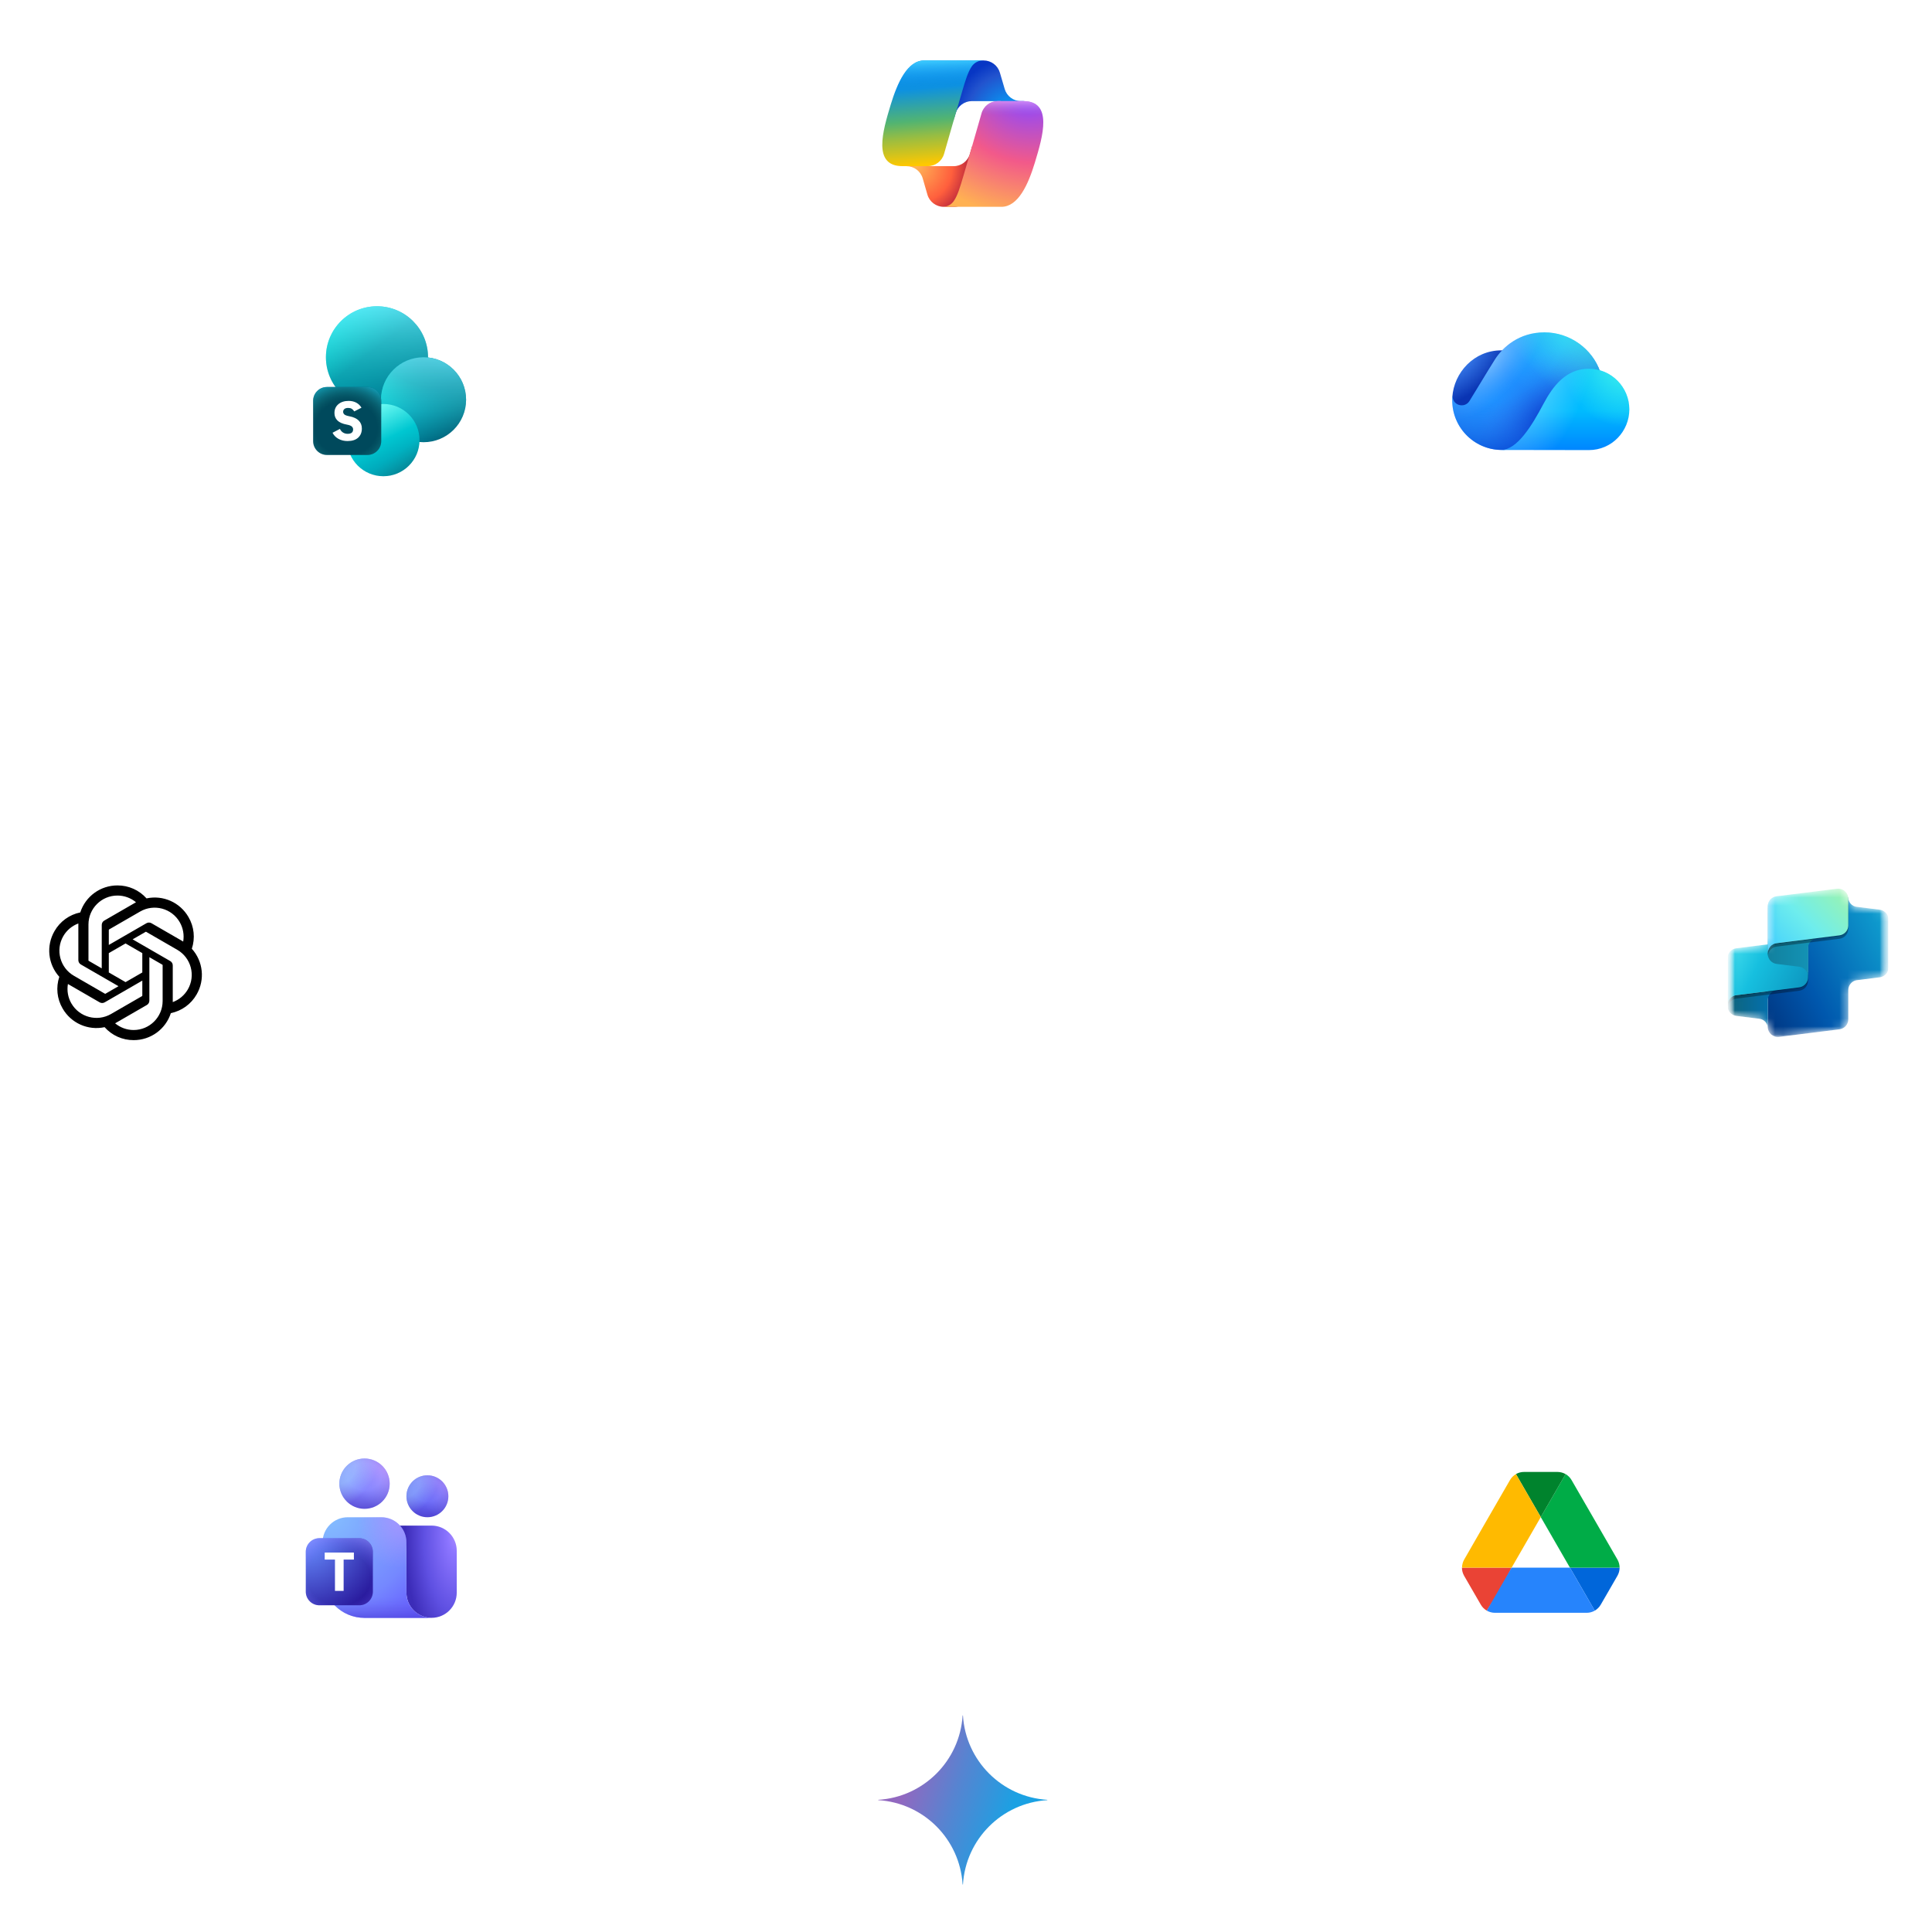 <svg width="240" height="240" viewBox="0 0 240 240" fill="none" xmlns="http://www.w3.org/2000/svg">
<g clip-path="url(#clip0_2033_221839)">
<path d="M119.8 171.55C148.381 171.55 171.55 148.381 171.55 119.8C171.55 91.219 148.381 68.05 119.8 68.05C91.219 68.05 68.05 91.219 68.05 119.8C68.05 148.381 91.219 171.55 119.8 171.55Z" stroke="white" stroke-width="3" stroke-miterlimit="10"/>
<path d="M119.8 147.832C135.282 147.832 147.832 135.282 147.832 119.8C147.832 104.319 135.282 91.769 119.8 91.769C104.319 91.769 91.769 104.319 91.769 119.8C91.769 135.282 104.319 147.832 119.8 147.832Z" stroke="white" stroke-width="3" stroke-miterlimit="10"/>
<path d="M165.049 75.559L118.938 121.669" stroke="white" stroke-width="3"/>
<rect x="103.4" y="0.4" width="32.4" height="32.4" rx="3.679" fill="white"/>
<rect x="103.4" y="0.4" width="32.4" height="32.4" rx="3.679" stroke="white" stroke-width="7.2"/>
<g clip-path="url(#clip1_2033_221839)">
<path d="M124.209 9.021C123.946 8.125 123.124 7.51 122.19 7.51H121.576C120.561 7.51 119.69 8.235 119.506 9.234L118.454 14.968L118.715 14.075C118.977 13.177 119.8 12.561 120.735 12.561H124.305L125.802 13.144L127.245 12.56H126.824C125.89 12.56 125.068 11.945 124.805 11.049L124.209 9.021Z" fill="url(#paint0_radial_2033_221839)"/>
<path d="M115.205 24.172C115.465 25.073 116.29 25.693 117.227 25.692H118.532C119.673 25.692 120.607 24.783 120.636 23.642L120.778 18.113L120.481 19.128C120.218 20.025 119.396 20.642 118.461 20.642H114.861L113.578 19.945L112.188 20.642H112.603C113.54 20.642 114.364 21.262 114.624 22.162L115.206 24.172H115.205Z" fill="url(#paint1_radial_2033_221839)"/>
<path d="M122.101 7.51L114.81 7.51C112.726 7.51 111.477 10.263 110.643 13.016C109.656 16.278 108.364 20.64 112.102 20.64H115.25C116.19 20.641 117.017 20.018 117.275 19.113C118.017 16.511 118.77 13.911 119.535 11.315C119.918 10.023 120.237 8.913 120.726 8.222C121.001 7.834 121.458 7.51 122.101 7.51Z" fill="url(#paint2_linear_2033_221839)"/>
<path d="M122.101 7.51L114.81 7.51C112.726 7.51 111.477 10.263 110.643 13.016C109.656 16.278 108.364 20.64 112.102 20.64H115.25C116.19 20.641 117.017 20.018 117.275 19.113C118.017 16.511 118.77 13.911 119.535 11.315C119.918 10.023 120.237 8.913 120.726 8.222C121.001 7.834 121.458 7.51 122.101 7.51Z" fill="url(#paint3_linear_2033_221839)"/>
<path d="M117.102 25.693H124.393C126.476 25.693 127.726 22.939 128.559 20.186C129.546 16.924 130.838 12.56 127.101 12.56L123.952 12.56C123.012 12.56 122.185 13.183 121.927 14.087C121.185 16.69 120.432 19.29 119.667 21.887C119.284 23.18 118.965 24.29 118.476 24.981C118.202 25.368 117.744 25.693 117.102 25.693Z" fill="url(#paint4_radial_2033_221839)"/>
<path d="M117.102 25.693H124.393C126.476 25.693 127.726 22.939 128.559 20.186C129.546 16.924 130.838 12.56 127.101 12.56L123.952 12.56C123.012 12.56 122.185 13.183 121.927 14.087C121.185 16.69 120.432 19.29 119.667 21.887C119.284 23.18 118.965 24.29 118.476 24.981C118.202 25.368 117.744 25.693 117.102 25.693Z" fill="url(#paint5_linear_2033_221839)"/>
</g>
<rect x="-0.6" y="103.4" width="32.4" height="32.4" rx="3.679" fill="white"/>
<rect x="-0.6" y="103.4" width="32.4" height="32.4" rx="3.679" stroke="white" stroke-width="7.2"/>
<path d="M23.829 117.857C24.265 116.548 24.115 115.115 23.417 113.924C22.369 112.099 20.261 111.159 18.202 111.601C17.286 110.57 15.97 109.983 14.591 109.991C12.486 109.986 10.619 111.341 9.972 113.344C8.62 113.621 7.453 114.467 6.77 115.666C5.714 117.487 5.955 119.782 7.366 121.344C6.93 122.653 7.08 124.086 7.777 125.276C8.826 127.102 10.934 128.041 12.993 127.599C13.908 128.631 15.225 129.218 16.604 129.209C18.71 129.214 20.577 127.858 21.225 125.854C22.577 125.577 23.744 124.731 24.426 123.532C25.482 121.711 25.24 119.417 23.829 117.856L23.829 117.857ZM16.605 127.953C15.763 127.954 14.946 127.659 14.3 127.12C14.329 127.104 14.38 127.076 14.413 127.055L18.24 124.845C18.436 124.734 18.556 124.526 18.555 124.3V118.906L20.172 119.839C20.189 119.848 20.201 119.865 20.203 119.884V124.352C20.201 126.338 18.592 127.949 16.605 127.953ZM8.867 124.648C8.445 123.919 8.293 123.064 8.438 122.235C8.466 122.252 8.516 122.283 8.552 122.303L12.378 124.513C12.572 124.627 12.813 124.627 13.007 124.513L17.679 121.815V123.683C17.68 123.702 17.671 123.721 17.656 123.733L13.788 125.966C12.065 126.959 9.864 126.369 8.868 124.648H8.867ZM7.86 116.295C8.281 115.565 8.944 115.006 9.735 114.716C9.735 114.749 9.733 114.807 9.733 114.848V119.269C9.732 119.494 9.852 119.702 10.047 119.813L14.719 122.51L13.101 123.444C13.085 123.455 13.065 123.457 13.047 123.449L9.178 121.214C7.458 120.218 6.869 118.018 7.86 116.295L7.86 116.295ZM21.148 119.387L16.477 116.689L18.094 115.756C18.11 115.745 18.131 115.744 18.149 115.751L22.017 117.985C23.74 118.98 24.33 121.184 23.335 122.906C22.914 123.635 22.251 124.194 21.461 124.484V119.931C21.463 119.707 21.344 119.499 21.149 119.387H21.148ZM22.758 116.965C22.73 116.947 22.68 116.917 22.645 116.897L18.818 114.687C18.624 114.573 18.384 114.573 18.189 114.687L13.517 117.384V115.517C13.516 115.497 13.525 115.479 13.54 115.467L17.408 113.235C19.131 112.241 21.334 112.833 22.327 114.556C22.747 115.284 22.899 116.136 22.757 116.965H22.758ZM12.638 120.293L11.02 119.36C11.002 119.351 10.991 119.334 10.989 119.315V114.848C10.99 112.858 12.604 111.246 14.593 111.248C15.434 111.248 16.248 111.543 16.895 112.081C16.866 112.097 16.815 112.125 16.782 112.146L12.955 114.356C12.759 114.467 12.639 114.675 12.64 114.9L12.638 120.292V120.293ZM13.516 118.399L15.597 117.198L17.678 118.399V120.802L15.597 122.003L13.516 120.802V118.399Z" fill="black"/>
<rect x="208.4" y="103.4" width="32.4" height="32.4" rx="3.679" fill="white"/>
<rect x="208.4" y="103.4" width="32.4" height="32.4" rx="3.679" stroke="white" stroke-width="7.2"/>
<g clip-path="url(#clip2_2033_221839)">
<mask id="mask0_2033_221839" style="mask-type:luminance" maskUnits="userSpaceOnUse" x="214" y="109" width="21" height="21">
<path d="M234.6 109.6H214.6V129.6H234.6V109.6Z" fill="white"/>
</mask>
<g mask="url(#mask0_2033_221839)">
<mask id="mask1_2033_221839" style="mask-type:luminance" maskUnits="userSpaceOnUse" x="214" y="109" width="21" height="21">
<path d="M234.6 109.6H214.6V129.6H234.6V109.6Z" fill="white"/>
</mask>
<g mask="url(#mask1_2033_221839)">
<mask id="mask2_2033_221839" style="mask-type:alpha" maskUnits="userSpaceOnUse" x="214" y="110" width="21" height="19">
<path d="M219.6 112.601C219.6 111.97 220.07 111.439 220.695 111.36L228.195 110.423C228.886 110.337 229.501 110.828 229.589 111.498L229.6 111.497C229.6 112.092 230.043 112.594 230.634 112.668L233.505 113.027C234.131 113.105 234.6 113.637 234.6 114.267L234.6 120.185C234.6 120.816 234.131 121.348 233.505 121.426L230.605 121.788C230.025 121.904 229.6 122.415 229.6 123.014V126.644C229.6 127.274 229.131 127.806 228.505 127.884L221.005 128.822C220.259 128.915 219.6 128.333 219.6 127.581V124.251L219.6 124.267V127.747C219.6 127.152 219.157 126.65 218.566 126.576L215.695 126.217C215.07 126.139 214.6 125.608 214.6 124.977L214.6 119.059C214.6 118.429 215.07 117.897 215.695 117.819L219.6 117.331V112.601Z" fill="white"/>
</mask>
<g mask="url(#mask2_2033_221839)">
<path fill-rule="evenodd" clip-rule="evenodd" d="M234.599 120.166C234.599 120.796 234.13 121.328 233.505 121.406L230.604 121.769C230.024 121.884 229.6 122.395 229.6 122.994V126.624C229.6 127.254 229.13 127.786 228.505 127.864L221.005 128.802C220.259 128.895 219.6 128.313 219.6 127.561V121.477L224.599 120.763L224.599 113.044C224.599 112.394 225.098 111.853 225.746 111.799L229.599 111.478C229.599 112.073 230.043 112.575 230.633 112.648L233.504 113.007C234.13 113.086 234.599 113.617 234.599 114.248L234.599 120.166Z" fill="url(#paint6_linear_2033_221839)"/>
<path d="M219.6 127.727V124.248C219.6 123.617 220.069 123.086 220.694 123.007L214.6 123.769L214.6 124.957C214.6 125.588 215.07 126.119 215.695 126.198L218.566 126.557C219.157 126.63 219.6 127.132 219.6 127.727Z" fill="url(#paint7_linear_2033_221839)"/>
<g filter="url(#filter0_f_2033_221839)">
<path d="M215.695 117.879C215.07 117.957 214.6 118.489 214.6 119.119L214.6 125.307L214.6 124.952C214.6 124.322 215.07 123.79 215.695 123.712L223.505 122.736C224.131 122.658 224.6 122.126 224.6 121.495V116.766L215.695 117.879Z" fill="black" fill-opacity="0.24"/>
</g>
<g filter="url(#filter1_f_2033_221839)">
<path d="M215.695 118.216C215.07 118.294 214.6 118.826 214.6 119.456L214.6 125.644L214.6 125.289C214.6 124.659 215.07 124.127 215.695 124.049L223.505 123.073C224.131 122.995 224.6 122.463 224.6 121.832V117.103L215.695 118.216Z" fill="black" fill-opacity="0.32"/>
</g>
<path d="M215.695 117.798C215.07 117.876 214.6 118.408 214.6 119.039L214.6 125.227L214.6 124.872C214.6 124.241 215.07 123.71 215.695 123.632L223.505 122.655C224.131 122.577 224.6 122.045 224.6 121.415V116.685L215.695 117.798Z" fill="url(#paint8_linear_2033_221839)"/>
<path d="M215.695 117.798C215.07 117.876 214.6 118.408 214.6 119.039L214.6 125.227L214.6 124.872C214.6 124.241 215.07 123.71 215.695 123.632L223.505 122.655C224.131 122.577 224.6 122.045 224.6 121.415V116.685L215.695 117.798Z" fill="url(#paint9_linear_2033_221839)" fill-opacity="0.6"/>
<path d="M224.6 121.331V117.79C224.6 117.159 225.069 116.628 225.694 116.549L219.6 117.311V118.499C219.6 119.13 220.069 119.661 220.695 119.74L223.505 120.091C224.13 120.169 224.6 120.701 224.6 121.331Z" fill="url(#paint10_linear_2033_221839)"/>
<g filter="url(#filter2_f_2033_221839)">
<path d="M220.695 111.423C220.069 111.501 219.6 112.033 219.6 112.663V118.643V118.497C219.6 117.866 220.069 117.334 220.695 117.256L228.505 116.28C229.13 116.202 229.6 115.67 229.6 115.04V111.726C229.6 110.974 228.941 110.392 228.195 110.485L220.695 111.423Z" fill="black" fill-opacity="0.24"/>
</g>
<g filter="url(#filter3_f_2033_221839)">
<path d="M220.695 111.758C220.069 111.836 219.6 112.368 219.6 112.998V118.978V118.832C219.6 118.201 220.069 117.669 220.695 117.591L228.505 116.615C229.13 116.537 229.6 116.005 229.6 115.375V112.061C229.6 111.309 228.941 110.727 228.195 110.82L220.695 111.758Z" fill="black" fill-opacity="0.32"/>
</g>
<path d="M220.695 111.339C220.069 111.417 219.6 111.949 219.6 112.579V118.559V118.413C219.6 117.782 220.069 117.25 220.695 117.172L228.505 116.196C229.13 116.118 229.6 115.586 229.6 114.956V111.642C229.6 110.89 228.941 110.308 228.195 110.401L220.695 111.339Z" fill="url(#paint11_linear_2033_221839)"/>
<path d="M220.695 111.339C220.069 111.417 219.6 111.949 219.6 112.579V118.559V118.413C219.6 117.782 220.069 117.25 220.695 117.172L228.505 116.196C229.13 116.118 229.6 115.586 229.6 114.956V111.642C229.6 110.89 228.941 110.308 228.195 110.401L220.695 111.339Z" fill="url(#paint12_linear_2033_221839)" fill-opacity="0.8"/>
</g>
</g>
</g>
</g>
<rect x="103.4" y="207.4" width="32.4" height="32.4" rx="3.679" fill="white"/>
<rect x="103.4" y="207.4" width="32.4" height="32.4" rx="3.679" stroke="white" stroke-width="7.2"/>
<g clip-path="url(#clip3_2033_221839)">
<path d="M130.1 223.621C124.461 223.967 119.967 228.461 119.621 234.1H119.579C119.233 228.461 114.738 223.966 109.1 223.621V223.579C114.738 223.233 119.233 218.738 119.579 213.1H119.621C119.967 218.738 124.461 223.232 130.1 223.579V223.621Z" fill="url(#paint13_radial_2033_221839)"/>
</g>
<rect x="32.2" y="32.4" width="32.4" height="32.4" rx="3.679" fill="white"/>
<rect x="32.2" y="32.4" width="32.4" height="32.4" rx="3.679" stroke="white" stroke-width="7.2"/>
<g clip-path="url(#clip4_2033_221839)">
<path d="M46.83 50.713C50.334 50.713 53.173 47.877 53.173 44.379C53.173 40.882 50.333 38.046 46.83 38.046C43.328 38.046 40.487 40.882 40.487 44.379C40.487 47.877 43.327 50.713 46.83 50.713Z" fill="url(#paint14_linear_2033_221839)"/>
<path d="M46.83 50.713C50.334 50.713 53.173 47.877 53.173 44.379C53.173 40.882 50.333 38.046 46.83 38.046C43.328 38.046 40.487 40.882 40.487 44.379C40.487 47.877 43.327 50.713 46.83 50.713Z" fill="url(#paint15_radial_2033_221839)" fill-opacity="0.2"/>
<path d="M46.83 50.713C50.334 50.713 53.173 47.877 53.173 44.379C53.173 40.882 50.333 38.046 46.83 38.046C43.328 38.046 40.487 40.882 40.487 44.379C40.487 47.877 43.327 50.713 46.83 50.713Z" fill="url(#paint16_radial_2033_221839)" fill-opacity="0.31"/>
<path d="M46.83 50.713C50.334 50.713 53.173 47.877 53.173 44.379C53.173 40.882 50.333 38.046 46.83 38.046C43.328 38.046 40.487 40.882 40.487 44.379C40.487 47.877 43.327 50.713 46.83 50.713Z" fill="url(#paint17_linear_2033_221839)" fill-opacity="0.7"/>
<path d="M52.614 54.934C55.533 54.934 57.9 52.571 57.9 49.656C57.9 46.741 55.533 44.378 52.614 44.378C49.695 44.378 47.328 46.741 47.328 49.656C47.328 52.571 49.695 54.934 52.614 54.934Z" fill="url(#paint18_linear_2033_221839)"/>
<path d="M52.614 54.934C55.533 54.934 57.9 52.571 57.9 49.656C57.9 46.741 55.533 44.378 52.614 44.378C49.695 44.378 47.328 46.741 47.328 49.656C47.328 52.571 49.695 54.934 52.614 54.934Z" fill="url(#paint19_radial_2033_221839)" fill-opacity="0.5"/>
<path d="M52.614 54.934C55.533 54.934 57.9 52.571 57.9 49.656C57.9 46.741 55.533 44.378 52.614 44.378C49.695 44.378 47.328 46.741 47.328 49.656C47.328 52.571 49.695 54.934 52.614 54.934Z" fill="url(#paint20_linear_2033_221839)" fill-opacity="0.7"/>
<path d="M47.621 59.157C50.102 59.157 52.114 57.149 52.114 54.671C52.114 52.194 50.102 50.185 47.621 50.185C45.139 50.185 43.128 52.194 43.128 54.671C43.128 57.149 45.139 59.157 47.621 59.157Z" fill="url(#paint21_linear_2033_221839)"/>
<path d="M47.621 59.157C50.102 59.157 52.114 57.149 52.114 54.671C52.114 52.194 50.102 50.185 47.621 50.185C45.139 50.185 43.128 52.194 43.128 54.671C43.128 57.149 45.139 59.157 47.621 59.157Z" fill="url(#paint22_linear_2033_221839)" fill-opacity="0.32"/>
<path d="M45.64 48.073H40.617C39.669 48.073 38.9 48.841 38.9 49.789V54.8C38.9 55.749 39.669 56.517 40.617 56.517H45.64C46.588 56.517 47.357 55.749 47.357 54.8V49.789C47.357 48.841 46.588 48.073 45.64 48.073Z" fill="url(#paint23_radial_2033_221839)"/>
<path d="M45.64 48.073H40.617C39.669 48.073 38.9 48.841 38.9 49.789V54.8C38.9 55.749 39.669 56.517 40.617 56.517H45.64C46.588 56.517 47.357 55.749 47.357 54.8V49.789C47.357 48.841 46.588 48.073 45.64 48.073Z" fill="url(#paint24_radial_2033_221839)" fill-opacity="0.6"/>
<path d="M41.307 53.759L42.224 53.281C42.328 53.49 42.462 53.644 42.629 53.742C42.797 53.841 42.982 53.891 43.181 53.891C43.404 53.891 43.574 53.846 43.69 53.756C43.807 53.664 43.865 53.526 43.865 53.342C43.865 53.199 43.809 53.077 43.697 52.978C43.585 52.878 43.386 52.801 43.1 52.75C42.556 52.651 42.161 52.478 41.914 52.231C41.669 51.984 41.547 51.677 41.547 51.309C41.547 50.851 41.708 50.486 42.032 50.212C42.355 49.938 42.783 49.801 43.313 49.801C43.67 49.801 43.985 49.874 44.257 50.02C44.529 50.166 44.744 50.375 44.904 50.646L44.008 51.107C43.909 50.955 43.802 50.845 43.688 50.777C43.573 50.708 43.429 50.673 43.256 50.673C43.049 50.673 42.892 50.718 42.784 50.808C42.678 50.898 42.626 51.014 42.626 51.158C42.626 51.281 42.676 51.39 42.777 51.484C42.881 51.576 43.087 51.651 43.398 51.71C43.919 51.809 44.308 51.988 44.564 52.248C44.822 52.506 44.951 52.833 44.951 53.228C44.951 53.708 44.797 54.089 44.489 54.369C44.182 54.649 43.742 54.789 43.172 54.789C42.758 54.789 42.385 54.7 42.053 54.52C41.723 54.339 41.474 54.085 41.308 53.759H41.307Z" fill="white"/>
</g>
<rect x="175.2" y="32.4" width="32.4" height="32.4" rx="3.679" fill="white"/>
<rect x="175.2" y="32.4" width="32.4" height="32.4" rx="3.679" stroke="white" stroke-width="7.2"/>
<g clip-path="url(#clip5_2033_221839)">
<path d="M186.479 43.523C183.116 43.524 180.602 46.277 180.413 49.344C180.53 50.004 180.915 51.309 181.518 51.242C182.272 51.158 184.17 51.242 185.79 48.311C186.972 46.169 189.406 43.523 186.479 43.523Z" fill="url(#paint25_radial_2033_221839)"/>
<path d="M185.702 44.668C184.571 46.458 183.049 49.023 182.536 49.83C181.925 50.79 180.308 50.382 180.442 49.007C180.429 49.118 180.419 49.231 180.412 49.344C180.191 52.922 183.028 55.893 186.557 55.893C190.448 55.893 199.726 51.046 198.787 46.189C197.797 43.334 195.016 41.287 191.863 41.287C188.711 41.287 186.691 43.103 185.702 44.668Z" fill="url(#paint26_radial_2033_221839)"/>
<path d="M185.702 44.668C184.571 46.458 183.049 49.023 182.536 49.83C181.925 50.79 180.308 50.382 180.442 49.007C180.429 49.118 180.419 49.231 180.412 49.344C180.191 52.922 183.028 55.893 186.557 55.893C190.448 55.893 199.726 51.046 198.787 46.189C197.797 43.334 195.016 41.287 191.863 41.287C188.711 41.287 186.691 43.103 185.702 44.668Z" fill="url(#paint27_radial_2033_221839)"/>
<path d="M185.702 44.668C184.571 46.458 183.049 49.023 182.536 49.83C181.925 50.79 180.308 50.382 180.442 49.007C180.429 49.118 180.419 49.231 180.412 49.344C180.191 52.922 183.028 55.893 186.557 55.893C190.448 55.893 199.726 51.046 198.787 46.189C197.797 43.334 195.016 41.287 191.863 41.287C188.711 41.287 186.691 43.103 185.702 44.668Z" fill="url(#paint28_radial_2033_221839)"/>
<path d="M185.702 44.668C184.571 46.458 183.049 49.023 182.536 49.83C181.925 50.79 180.308 50.382 180.442 49.007C180.429 49.118 180.419 49.231 180.412 49.344C180.191 52.922 183.028 55.893 186.557 55.893C190.448 55.893 199.726 51.046 198.787 46.189C197.797 43.334 195.016 41.287 191.863 41.287C188.711 41.287 186.691 43.103 185.702 44.668Z" fill="url(#paint29_radial_2033_221839)"/>
<path d="M185.702 44.668C184.571 46.458 183.049 49.023 182.536 49.83C181.925 50.79 180.308 50.382 180.442 49.007C180.429 49.118 180.419 49.231 180.412 49.344C180.191 52.922 183.028 55.893 186.557 55.893C190.448 55.893 199.726 51.046 198.787 46.189C197.797 43.334 195.016 41.287 191.863 41.287C188.711 41.287 186.691 43.103 185.702 44.668Z" fill="url(#paint30_radial_2033_221839)"/>
<path d="M186.502 55.894C186.502 55.894 195.792 55.912 197.367 55.912C200.227 55.912 202.401 53.578 202.401 50.853C202.401 48.129 200.183 45.809 197.367 45.809C194.552 45.809 192.93 47.916 191.712 50.215C190.285 52.91 188.464 55.861 186.502 55.894Z" fill="url(#paint31_linear_2033_221839)"/>
<path d="M186.502 55.894C186.502 55.894 195.792 55.912 197.367 55.912C200.227 55.912 202.401 53.578 202.401 50.853C202.401 48.129 200.183 45.809 197.367 45.809C194.552 45.809 192.93 47.916 191.712 50.215C190.285 52.91 188.464 55.861 186.502 55.894Z" fill="url(#paint32_radial_2033_221839)"/>
<path d="M186.502 55.894C186.502 55.894 195.792 55.912 197.367 55.912C200.227 55.912 202.401 53.578 202.401 50.853C202.401 48.129 200.183 45.809 197.367 45.809C194.552 45.809 192.93 47.916 191.712 50.215C190.285 52.91 188.464 55.861 186.502 55.894Z" fill="url(#paint33_radial_2033_221839)"/>
</g>
<rect x="32.2" y="175.4" width="32.4" height="32.4" rx="3.679" fill="white"/>
<rect x="32.2" y="175.4" width="32.4" height="32.4" rx="3.679" stroke="white" stroke-width="7.2"/>
<path d="M47.363 189.515H53.613C55.339 189.515 56.738 190.914 56.738 192.64V197.848C56.738 199.574 55.339 200.973 53.613 200.973C51.887 200.973 50.488 199.574 50.488 197.848V192.64C50.488 190.914 49.089 189.515 47.363 189.515Z" fill="url(#paint34_radial_2033_221839)"/>
<path d="M40.071 191.603C40.071 189.877 41.47 188.478 43.196 188.478H47.363C49.089 188.478 50.488 189.877 50.488 191.603V197.853C50.488 199.579 51.887 200.978 53.613 200.978L45.28 200.978C42.403 200.978 40.071 198.646 40.071 195.77V191.603Z" fill="url(#paint35_radial_2033_221839)"/>
<path d="M40.071 191.603C40.071 189.877 41.47 188.478 43.196 188.478H47.363C49.089 188.478 50.488 189.877 50.488 191.603V197.853C50.488 199.579 51.887 200.978 53.613 200.978L45.28 200.978C42.403 200.978 40.071 198.646 40.071 195.77V191.603Z" fill="url(#paint36_linear_2033_221839)" fill-opacity="0.7"/>
<path d="M40.071 191.603C40.071 189.877 41.47 188.478 43.196 188.478H47.363C49.089 188.478 50.488 189.877 50.488 191.603V197.853C50.488 199.579 51.887 200.978 53.613 200.978L45.28 200.978C42.403 200.978 40.071 198.646 40.071 195.77V191.603Z" fill="url(#paint37_radial_2033_221839)" fill-opacity="0.7"/>
<path d="M53.092 188.477C54.53 188.477 55.696 187.311 55.696 185.873C55.696 184.434 54.53 183.269 53.092 183.269C51.654 183.269 50.488 184.434 50.488 185.873C50.488 187.311 51.654 188.477 53.092 188.477Z" fill="url(#paint38_radial_2033_221839)"/>
<path d="M53.092 188.477C54.53 188.477 55.696 187.311 55.696 185.873C55.696 184.434 54.53 183.269 53.092 183.269C51.654 183.269 50.488 184.434 50.488 185.873C50.488 187.311 51.654 188.477 53.092 188.477Z" fill="url(#paint39_radial_2033_221839)" fill-opacity="0.46"/>
<path d="M53.092 188.477C54.53 188.477 55.696 187.311 55.696 185.873C55.696 184.434 54.53 183.269 53.092 183.269C51.654 183.269 50.488 184.434 50.488 185.873C50.488 187.311 51.654 188.477 53.092 188.477Z" fill="url(#paint40_radial_2033_221839)" fill-opacity="0.4"/>
<path d="M45.282 187.434C47.008 187.434 48.407 186.034 48.407 184.309C48.407 182.583 47.008 181.184 45.282 181.184C43.556 181.184 42.157 182.583 42.157 184.309C42.157 186.034 43.556 187.434 45.282 187.434Z" fill="url(#paint41_radial_2033_221839)"/>
<path d="M45.282 187.434C47.008 187.434 48.407 186.034 48.407 184.309C48.407 182.583 47.008 181.184 45.282 181.184C43.556 181.184 42.157 182.583 42.157 184.309C42.157 186.034 43.556 187.434 45.282 187.434Z" fill="url(#paint42_radial_2033_221839)" fill-opacity="0.6"/>
<path d="M45.282 187.434C47.008 187.434 48.407 186.034 48.407 184.309C48.407 182.583 47.008 181.184 45.282 181.184C43.556 181.184 42.157 182.583 42.157 184.309C42.157 186.034 43.556 187.434 45.282 187.434Z" fill="url(#paint43_radial_2033_221839)" fill-opacity="0.5"/>
<path d="M44.627 191.081H39.678C38.744 191.081 37.986 191.839 37.986 192.774V197.722C37.986 198.657 38.744 199.414 39.678 199.414H44.627C45.561 199.414 46.319 198.657 46.319 197.722V192.774C46.319 191.839 45.561 191.081 44.627 191.081Z" fill="url(#paint44_radial_2033_221839)"/>
<path d="M44.627 191.081H39.678C38.744 191.081 37.986 191.839 37.986 192.774V197.722C37.986 198.657 38.744 199.414 39.678 199.414H44.627C45.561 199.414 46.319 198.657 46.319 197.722V192.774C46.319 191.839 45.561 191.081 44.627 191.081Z" fill="url(#paint45_radial_2033_221839)" fill-opacity="0.7"/>
<path d="M43.961 193.736H42.686V197.625H41.611V193.736H40.336V192.863H43.961V193.736Z" fill="white"/>
<rect x="3.6" y="-3.6" width="32.4" height="32.4" rx="3.679" transform="matrix(-1 0 0 1 211.2 179)" fill="white"/>
<rect x="3.6" y="-3.6" width="32.4" height="32.4" rx="3.679" transform="matrix(-1 0 0 1 211.2 179)" stroke="white" stroke-width="7.2"/>
<g clip-path="url(#clip6_2033_221839)">
<path d="M199.713 197.847L198.849 199.339C198.669 199.653 198.411 199.9 198.108 200.079L195.023 194.739H201.193C201.193 195.087 201.104 195.435 200.924 195.749L199.713 197.847Z" fill="#0066DA"/>
<path d="M191.4 188.457L194.485 183.117C194.788 183.297 195.046 183.543 195.225 183.858L200.924 193.729C201.1 194.037 201.193 194.385 201.193 194.739H195.023L191.4 188.457Z" fill="#00AC47"/>
<path d="M184.693 200.079C184.39 199.9 184.132 199.653 183.953 199.339L183.594 198.722L181.877 195.749C181.698 195.435 181.608 195.087 181.608 194.739H187.778L186.465 197.319L184.693 200.079Z" fill="#EA4335"/>
<path d="M191.401 188.458L188.316 183.118C188.619 182.939 188.967 182.849 189.326 182.849H193.476C193.835 182.849 194.183 182.95 194.486 183.118L191.401 188.458Z" fill="#00832D"/>
<path d="M187.777 194.739H195.024L198.109 200.079C197.806 200.258 197.458 200.348 197.099 200.348H185.702C185.343 200.348 184.995 200.247 184.692 200.079L187.777 194.739Z" fill="#2684FC"/>
<path d="M184.727 188.793L187.577 183.858C187.756 183.543 188.014 183.297 188.317 183.117L191.402 188.457L187.778 194.739H181.62C181.62 194.391 181.71 194.043 181.889 193.729L184.727 188.793Z" fill="#FFBA00"/>
</g>
</g>
<defs>
<filter id="filter0_f_2033_221839" x="214.433" y="116.599" width="10.333" height="8.875" filterUnits="userSpaceOnUse" color-interpolation-filters="sRGB">
<feFlood flood-opacity="0" result="BackgroundImageFix"/>
<feBlend mode="normal" in="SourceGraphic" in2="BackgroundImageFix" result="shape"/>
<feGaussianBlur stdDeviation="0.083" result="effect1_foregroundBlur_2033_221839"/>
</filter>
<filter id="filter1_f_2033_221839" x="212.933" y="115.436" width="13.333" height="11.875" filterUnits="userSpaceOnUse" color-interpolation-filters="sRGB">
<feFlood flood-opacity="0" result="BackgroundImageFix"/>
<feBlend mode="normal" in="SourceGraphic" in2="BackgroundImageFix" result="shape"/>
<feGaussianBlur stdDeviation="0.833" result="effect1_foregroundBlur_2033_221839"/>
</filter>
<filter id="filter2_f_2033_221839" x="219.433" y="110.309" width="10.333" height="8.501" filterUnits="userSpaceOnUse" color-interpolation-filters="sRGB">
<feFlood flood-opacity="0" result="BackgroundImageFix"/>
<feBlend mode="normal" in="SourceGraphic" in2="BackgroundImageFix" result="shape"/>
<feGaussianBlur stdDeviation="0.083" result="effect1_foregroundBlur_2033_221839"/>
</filter>
<filter id="filter3_f_2033_221839" x="217.933" y="109.144" width="13.333" height="11.501" filterUnits="userSpaceOnUse" color-interpolation-filters="sRGB">
<feFlood flood-opacity="0" result="BackgroundImageFix"/>
<feBlend mode="normal" in="SourceGraphic" in2="BackgroundImageFix" result="shape"/>
<feGaussianBlur stdDeviation="0.833" result="effect1_foregroundBlur_2033_221839"/>
</filter>
<radialGradient id="paint0_radial_2033_221839" cx="0" cy="0" r="1" gradientUnits="userSpaceOnUse" gradientTransform="translate(125.908 15.037) rotate(-129.304) scale(7.865 7.396)">
<stop offset="0.096" stop-color="#00AEFF"/>
<stop offset="0.773" stop-color="#2253CE"/>
<stop offset="1" stop-color="#0736C4"/>
</radialGradient>
<radialGradient id="paint1_radial_2033_221839" cx="0" cy="0" r="1" gradientUnits="userSpaceOnUse" gradientTransform="translate(113.765 20.614) rotate(51.84) scale(7.269 7.051)">
<stop stop-color="#FFB657"/>
<stop offset="0.634" stop-color="#FF5F3D"/>
<stop offset="0.923" stop-color="#C02B3C"/>
</radialGradient>
<linearGradient id="paint2_linear_2033_221839" x1="115.517" y1="9.002" x2="116.557" y2="21.036" gradientUnits="userSpaceOnUse">
<stop offset="0.156" stop-color="#0D91E1"/>
<stop offset="0.487" stop-color="#52B471"/>
<stop offset="0.652" stop-color="#98BD42"/>
<stop offset="0.937" stop-color="#FFC800"/>
</linearGradient>
<linearGradient id="paint3_linear_2033_221839" x1="115.621" y1="7.495" x2="116.189" y2="20.624" gradientUnits="userSpaceOnUse">
<stop stop-color="#3DCBFF"/>
<stop offset="0.247" stop-color="#0588F7" stop-opacity="0"/>
</linearGradient>
<radialGradient id="paint4_radial_2033_221839" cx="0" cy="0" r="1" gradientUnits="userSpaceOnUse" gradientTransform="translate(127.503 11.308) rotate(109.274) scale(17.449 20.904)">
<stop offset="0.066" stop-color="#8C48FF"/>
<stop offset="0.5" stop-color="#F2598A"/>
<stop offset="0.896" stop-color="#FFB152"/>
</radialGradient>
<linearGradient id="paint5_linear_2033_221839" x1="123.37" y1="11.749" x2="123.363" y2="15.326" gradientUnits="userSpaceOnUse">
<stop offset="0.058" stop-color="#F8ADFA"/>
<stop offset="0.708" stop-color="#A86EDD" stop-opacity="0"/>
</linearGradient>
<linearGradient id="paint6_linear_2033_221839" x1="220.016" y1="129.584" x2="242.34" y2="118.406" gradientUnits="userSpaceOnUse">
<stop stop-color="#003580"/>
<stop offset="0.299" stop-color="#0057AD"/>
<stop offset="1" stop-color="#16BFDF"/>
</linearGradient>
<linearGradient id="paint7_linear_2033_221839" x1="214.6" y1="124.102" x2="221.267" y2="124.102" gradientUnits="userSpaceOnUse">
<stop stop-color="#0E637A"/>
<stop offset="1" stop-color="#0074BD"/>
</linearGradient>
<linearGradient id="paint8_linear_2033_221839" x1="226.386" y1="124.597" x2="214.939" y2="118.846" gradientUnits="userSpaceOnUse">
<stop stop-color="#0986B3"/>
<stop offset="0.722" stop-color="#16BFDF"/>
<stop offset="1" stop-color="#3DD9EB"/>
</linearGradient>
<linearGradient id="paint9_linear_2033_221839" x1="214.6" y1="121.06" x2="216.118" y2="121.06" gradientUnits="userSpaceOnUse">
<stop stop-color="#0BA0C5"/>
<stop offset="0.5" stop-color="#0BA0C5" stop-opacity="0.263"/>
<stop offset="1" stop-color="#0BA0C5" stop-opacity="0"/>
</linearGradient>
<linearGradient id="paint10_linear_2033_221839" x1="217.933" y1="119.766" x2="224.6" y2="119.766" gradientUnits="userSpaceOnUse">
<stop stop-color="#117B97"/>
<stop offset="1" stop-color="#1392B4"/>
</linearGradient>
<linearGradient id="paint11_linear_2033_221839" x1="220.225" y1="119.72" x2="229.176" y2="110.598" gradientUnits="userSpaceOnUse">
<stop stop-color="#3DCBFF"/>
<stop offset="0.525" stop-color="#6EEDED"/>
<stop offset="1" stop-color="#9BF3AF"/>
</linearGradient>
<linearGradient id="paint12_linear_2033_221839" x1="219.6" y1="114.601" x2="221.207" y2="114.601" gradientUnits="userSpaceOnUse">
<stop stop-color="#3DCBFF"/>
<stop offset="0.433" stop-color="#3DCBFF" stop-opacity="0.339"/>
<stop offset="1" stop-color="#3DCBFF" stop-opacity="0"/>
</linearGradient>
<radialGradient id="paint13_radial_2033_221839" cx="0" cy="0" r="1" gradientUnits="userSpaceOnUse" gradientTransform="translate(110.976 221.633) rotate(18.683) scale(22.352 179.053)">
<stop offset="0.067" stop-color="#9168C0"/>
<stop offset="0.343" stop-color="#5684D1"/>
<stop offset="0.672" stop-color="#1BA1E3"/>
</radialGradient>
<linearGradient id="paint14_linear_2033_221839" x1="42.794" y1="39.081" x2="51.243" y2="50.17" gradientUnits="userSpaceOnUse">
<stop stop-color="#00E3DF"/>
<stop offset="0.41" stop-color="#0097A8"/>
<stop offset="1" stop-color="#007791"/>
</linearGradient>
<radialGradient id="paint15_radial_2033_221839" cx="0" cy="0" r="1" gradientUnits="userSpaceOnUse" gradientTransform="translate(55.114 67.46) rotate(-112.48) scale(9.742 17.534)">
<stop offset="0.29" stop-color="#003B5D"/>
<stop offset="0.61" stop-color="#004A6C" stop-opacity="0.69"/>
<stop offset="0.97" stop-color="#006F94" stop-opacity="0"/>
</radialGradient>
<radialGradient id="paint16_radial_2033_221839" cx="0" cy="0" r="1" gradientUnits="userSpaceOnUse" gradientTransform="translate(53.158 61.434) rotate(-112.09) scale(8.222 14.781)">
<stop offset="0.26" stop-color="#002A42"/>
<stop offset="0.61" stop-color="#004261" stop-opacity="0.69"/>
<stop offset="0.97" stop-color="#006F94" stop-opacity="0"/>
</radialGradient>
<linearGradient id="paint17_linear_2033_221839" x1="47.148" y1="38.046" x2="47.346" y2="49.657" gradientUnits="userSpaceOnUse">
<stop stop-color="#78EDFF"/>
<stop offset="1" stop-color="#2CCFCA" stop-opacity="0"/>
</linearGradient>
<linearGradient id="paint18_linear_2033_221839" x1="49.25" y1="45.241" x2="56.291" y2="54.482" gradientUnits="userSpaceOnUse">
<stop stop-color="#00E3DF"/>
<stop offset="0.48" stop-color="#00A2B8"/>
<stop offset="0.95" stop-color="#00637C"/>
</linearGradient>
<radialGradient id="paint19_radial_2033_221839" cx="0" cy="0" r="1" gradientUnits="userSpaceOnUse" gradientTransform="translate(52.393 44.608) rotate(-70.77) scale(6.531 11.781)">
<stop stop-color="#003B5D"/>
<stop offset="0.49" stop-color="#004C6C" stop-opacity="0.72"/>
<stop offset="0.97" stop-color="#007A86" stop-opacity="0"/>
</radialGradient>
<linearGradient id="paint20_linear_2033_221839" x1="53.15" y1="44.378" x2="53.15" y2="54.934" gradientUnits="userSpaceOnUse">
<stop stop-color="#78EDFF"/>
<stop offset="1" stop-color="#2CCFCA" stop-opacity="0"/>
</linearGradient>
<linearGradient id="paint21_linear_2033_221839" x1="45.377" y1="50.184" x2="49.865" y2="59.158" gradientUnits="userSpaceOnUse">
<stop offset="0.05" stop-color="#75FFF6"/>
<stop offset="0.51" stop-color="#00C7D1"/>
<stop offset="0.96" stop-color="#0096AD"/>
</linearGradient>
<linearGradient id="paint22_linear_2033_221839" x1="51.247" y1="59.76" x2="48.848" y2="56.394" gradientUnits="userSpaceOnUse">
<stop offset="0.26" stop-color="#0E5A5D"/>
<stop offset="0.54" stop-color="#126C6B" stop-opacity="0.69"/>
<stop offset="0.97" stop-color="#1C948A" stop-opacity="0"/>
</linearGradient>
<radialGradient id="paint23_radial_2033_221839" cx="0" cy="0" r="1" gradientUnits="userSpaceOnUse" gradientTransform="translate(28.293 36.507) rotate(44.96) scale(11.97)">
<stop offset="0.06" stop-color="#00B6BD"/>
<stop offset="0.89" stop-color="#00495C"/>
</radialGradient>
<radialGradient id="paint24_radial_2033_221839" cx="0" cy="0" r="1" gradientUnits="userSpaceOnUse" gradientTransform="translate(43.011 53.194) rotate(90) scale(5.92 6.75)">
<stop offset="0.57" stop-color="#1E8581" stop-opacity="0"/>
<stop offset="0.97" stop-color="#1ECBE6"/>
</radialGradient>
<radialGradient id="paint25_radial_2033_221839" cx="0" cy="0" r="1" gradientUnits="userSpaceOnUse" gradientTransform="translate(180.83 44.327) rotate(50.153) scale(6.934 11.501)">
<stop stop-color="#4894FE"/>
<stop offset="0.695" stop-color="#0934B3"/>
</radialGradient>
<radialGradient id="paint26_radial_2033_221839" cx="0" cy="0" r="1" gradientUnits="userSpaceOnUse" gradientTransform="translate(199.444 36.344) rotate(130.923) scale(29.816 22.094)">
<stop offset="0.165" stop-color="#23C0FE"/>
<stop offset="0.534" stop-color="#1C91FF"/>
</radialGradient>
<radialGradient id="paint27_radial_2033_221839" cx="0" cy="0" r="1" gradientUnits="userSpaceOnUse" gradientTransform="translate(185.329 44.722) rotate(-139.986) scale(6.062 13.877)">
<stop stop-color="white" stop-opacity="0.4"/>
<stop offset="0.661" stop-color="#ADC0FF" stop-opacity="0"/>
</radialGradient>
<radialGradient id="paint28_radial_2033_221839" cx="0" cy="0" r="1" gradientUnits="userSpaceOnUse" gradientTransform="translate(191.921 51.887) rotate(-139.764) scale(6.833 10.377)">
<stop stop-color="#033ACC"/>
<stop offset="1" stop-color="#368EFF" stop-opacity="0"/>
</radialGradient>
<radialGradient id="paint29_radial_2033_221839" cx="0" cy="0" r="1" gradientUnits="userSpaceOnUse" gradientTransform="translate(184.928 40.824) rotate(66.571) scale(14.992 16.185)">
<stop offset="0.593" stop-color="#3464E3" stop-opacity="0"/>
<stop offset="1" stop-color="#033ACC" stop-opacity="0.6"/>
</radialGradient>
<radialGradient id="paint30_radial_2033_221839" cx="0" cy="0" r="1" gradientUnits="userSpaceOnUse" gradientTransform="translate(199.204 37.901) rotate(135) scale(22.053 34.55)">
<stop stop-color="#4BFDE8" stop-opacity="0.898"/>
<stop offset="0.544" stop-color="#4BFDE8" stop-opacity="0"/>
</radialGradient>
<linearGradient id="paint31_linear_2033_221839" x1="194.457" y1="55.902" x2="194.457" y2="45.929" gradientUnits="userSpaceOnUse">
<stop stop-color="#0086FF"/>
<stop offset="0.49" stop-color="#00BBFF"/>
</linearGradient>
<radialGradient id="paint32_radial_2033_221839" cx="0" cy="0" r="1" gradientUnits="userSpaceOnUse" gradientTransform="translate(189.245 46.997) rotate(21.632) scale(9.993 18.924)">
<stop stop-color="white" stop-opacity="0.4"/>
<stop offset="0.785" stop-color="white" stop-opacity="0"/>
</radialGradient>
<radialGradient id="paint33_radial_2033_221839" cx="0" cy="0" r="1" gradientUnits="userSpaceOnUse" gradientTransform="translate(202.09 45.026) rotate(139.243) scale(13.7 13.747)">
<stop stop-color="#4BFDE8" stop-opacity="0.898"/>
<stop offset="0.585" stop-color="#4BFDE8" stop-opacity="0"/>
</radialGradient>
<radialGradient id="paint34_radial_2033_221839" cx="0" cy="0" r="1" gradientUnits="userSpaceOnUse" gradientTransform="translate(56.632 190.647) scale(7.02 17.328)">
<stop stop-color="#A98AFF"/>
<stop offset="0.14" stop-color="#8C75FF"/>
<stop offset="0.565" stop-color="#5F50E2"/>
<stop offset="0.9" stop-color="#3C2CB8"/>
</radialGradient>
<radialGradient id="paint35_radial_2033_221839" cx="0" cy="0" r="1" gradientUnits="userSpaceOnUse" gradientTransform="translate(40.495 187.645) rotate(68.154) scale(17.058 17.252)">
<stop stop-color="#85C2FF"/>
<stop offset="0.69" stop-color="#7588FF"/>
<stop offset="1" stop-color="#6459FE"/>
</radialGradient>
<linearGradient id="paint36_linear_2033_221839" x1="46.63" y1="188.478" x2="46.63" y2="200.978" gradientUnits="userSpaceOnUse">
<stop offset="0.801" stop-color="#6864F6" stop-opacity="0"/>
<stop offset="1" stop-color="#5149DE"/>
</linearGradient>
<radialGradient id="paint37_radial_2033_221839" cx="0" cy="0" r="1" gradientUnits="userSpaceOnUse" gradientTransform="translate(50.227 188.061) rotate(113.326) scale(10.01 8.035)">
<stop stop-color="#BD96FF"/>
<stop offset="0.687" stop-color="#BD96FF" stop-opacity="0"/>
</radialGradient>
<radialGradient id="paint38_radial_2033_221839" cx="0" cy="0" r="1" gradientUnits="userSpaceOnUse" gradientTransform="translate(53.092 185.129) rotate(-90) scale(5.208 6.574)">
<stop offset="0.268" stop-color="#6868F7"/>
<stop offset="1" stop-color="#3923B1"/>
</radialGradient>
<radialGradient id="paint39_radial_2033_221839" cx="0" cy="0" r="1" gradientUnits="userSpaceOnUse" gradientTransform="translate(50.94 184.594) rotate(40.052) scale(3.722 5.383)">
<stop offset="0.271" stop-color="#A1D3FF"/>
<stop offset="0.813" stop-color="#A1D3FF" stop-opacity="0"/>
</radialGradient>
<radialGradient id="paint40_radial_2033_221839" cx="0" cy="0" r="1" gradientUnits="userSpaceOnUse" gradientTransform="translate(55.166 184.502) rotate(-41.658) scale(4.434 10.876)">
<stop stop-color="#E3ACFD"/>
<stop offset="0.816" stop-color="#9FA2FF" stop-opacity="0"/>
</radialGradient>
<radialGradient id="paint41_radial_2033_221839" cx="0" cy="0" r="1" gradientUnits="userSpaceOnUse" gradientTransform="translate(45.282 183.416) rotate(-90) scale(6.25 7.889)">
<stop offset="0.268" stop-color="#8282FF"/>
<stop offset="1" stop-color="#3923B1"/>
</radialGradient>
<radialGradient id="paint42_radial_2033_221839" cx="0" cy="0" r="1" gradientUnits="userSpaceOnUse" gradientTransform="translate(42.7 182.774) rotate(40.052) scale(4.466 6.46)">
<stop offset="0.271" stop-color="#A1D3FF"/>
<stop offset="0.813" stop-color="#A1D3FF" stop-opacity="0"/>
</radialGradient>
<radialGradient id="paint43_radial_2033_221839" cx="0" cy="0" r="1" gradientUnits="userSpaceOnUse" gradientTransform="translate(47.771 182.664) rotate(-41.658) scale(5.32 13.052)">
<stop stop-color="#E3ACFD"/>
<stop offset="0.816" stop-color="#9FA2FF" stop-opacity="0"/>
</radialGradient>
<radialGradient id="paint44_radial_2033_221839" cx="0" cy="0" r="1" gradientUnits="userSpaceOnUse" gradientTransform="translate(37.986 191.081) rotate(45) scale(11.785)">
<stop offset="0.047" stop-color="#688EFF"/>
<stop offset="0.947" stop-color="#230F94"/>
</radialGradient>
<radialGradient id="paint45_radial_2033_221839" cx="0" cy="0" r="1" gradientUnits="userSpaceOnUse" gradientTransform="translate(42.153 196.081) rotate(90) scale(5.833 6.807)">
<stop offset="0.571" stop-color="#6965F6" stop-opacity="0"/>
<stop offset="1" stop-color="#8F8FFF"/>
</radialGradient>
<clipPath id="clip0_2033_221839">
<rect width="240" height="240" fill="white"/>
</clipPath>
<clipPath id="clip1_2033_221839">
<rect width="20" height="18.183" fill="white" transform="translate(109.6 7.509)"/>
</clipPath>
<clipPath id="clip2_2033_221839">
<rect width="20" height="20" fill="white" transform="translate(214.6 109.6)"/>
</clipPath>
<clipPath id="clip3_2033_221839">
<rect width="21" height="21" fill="white" transform="translate(109.1 213.1)"/>
</clipPath>
<clipPath id="clip4_2033_221839">
<rect width="19" height="21.111" fill="white" transform="translate(38.9 38.044)"/>
</clipPath>
<clipPath id="clip5_2033_221839">
<rect width="22" height="14.627" fill="white" transform="translate(180.4 41.287)"/>
</clipPath>
<clipPath id="clip6_2033_221839">
<rect width="19.587" height="17.5" fill="white" transform="matrix(-1 0 0 1 201.193 182.85)"/>
</clipPath>
</defs>
</svg>
